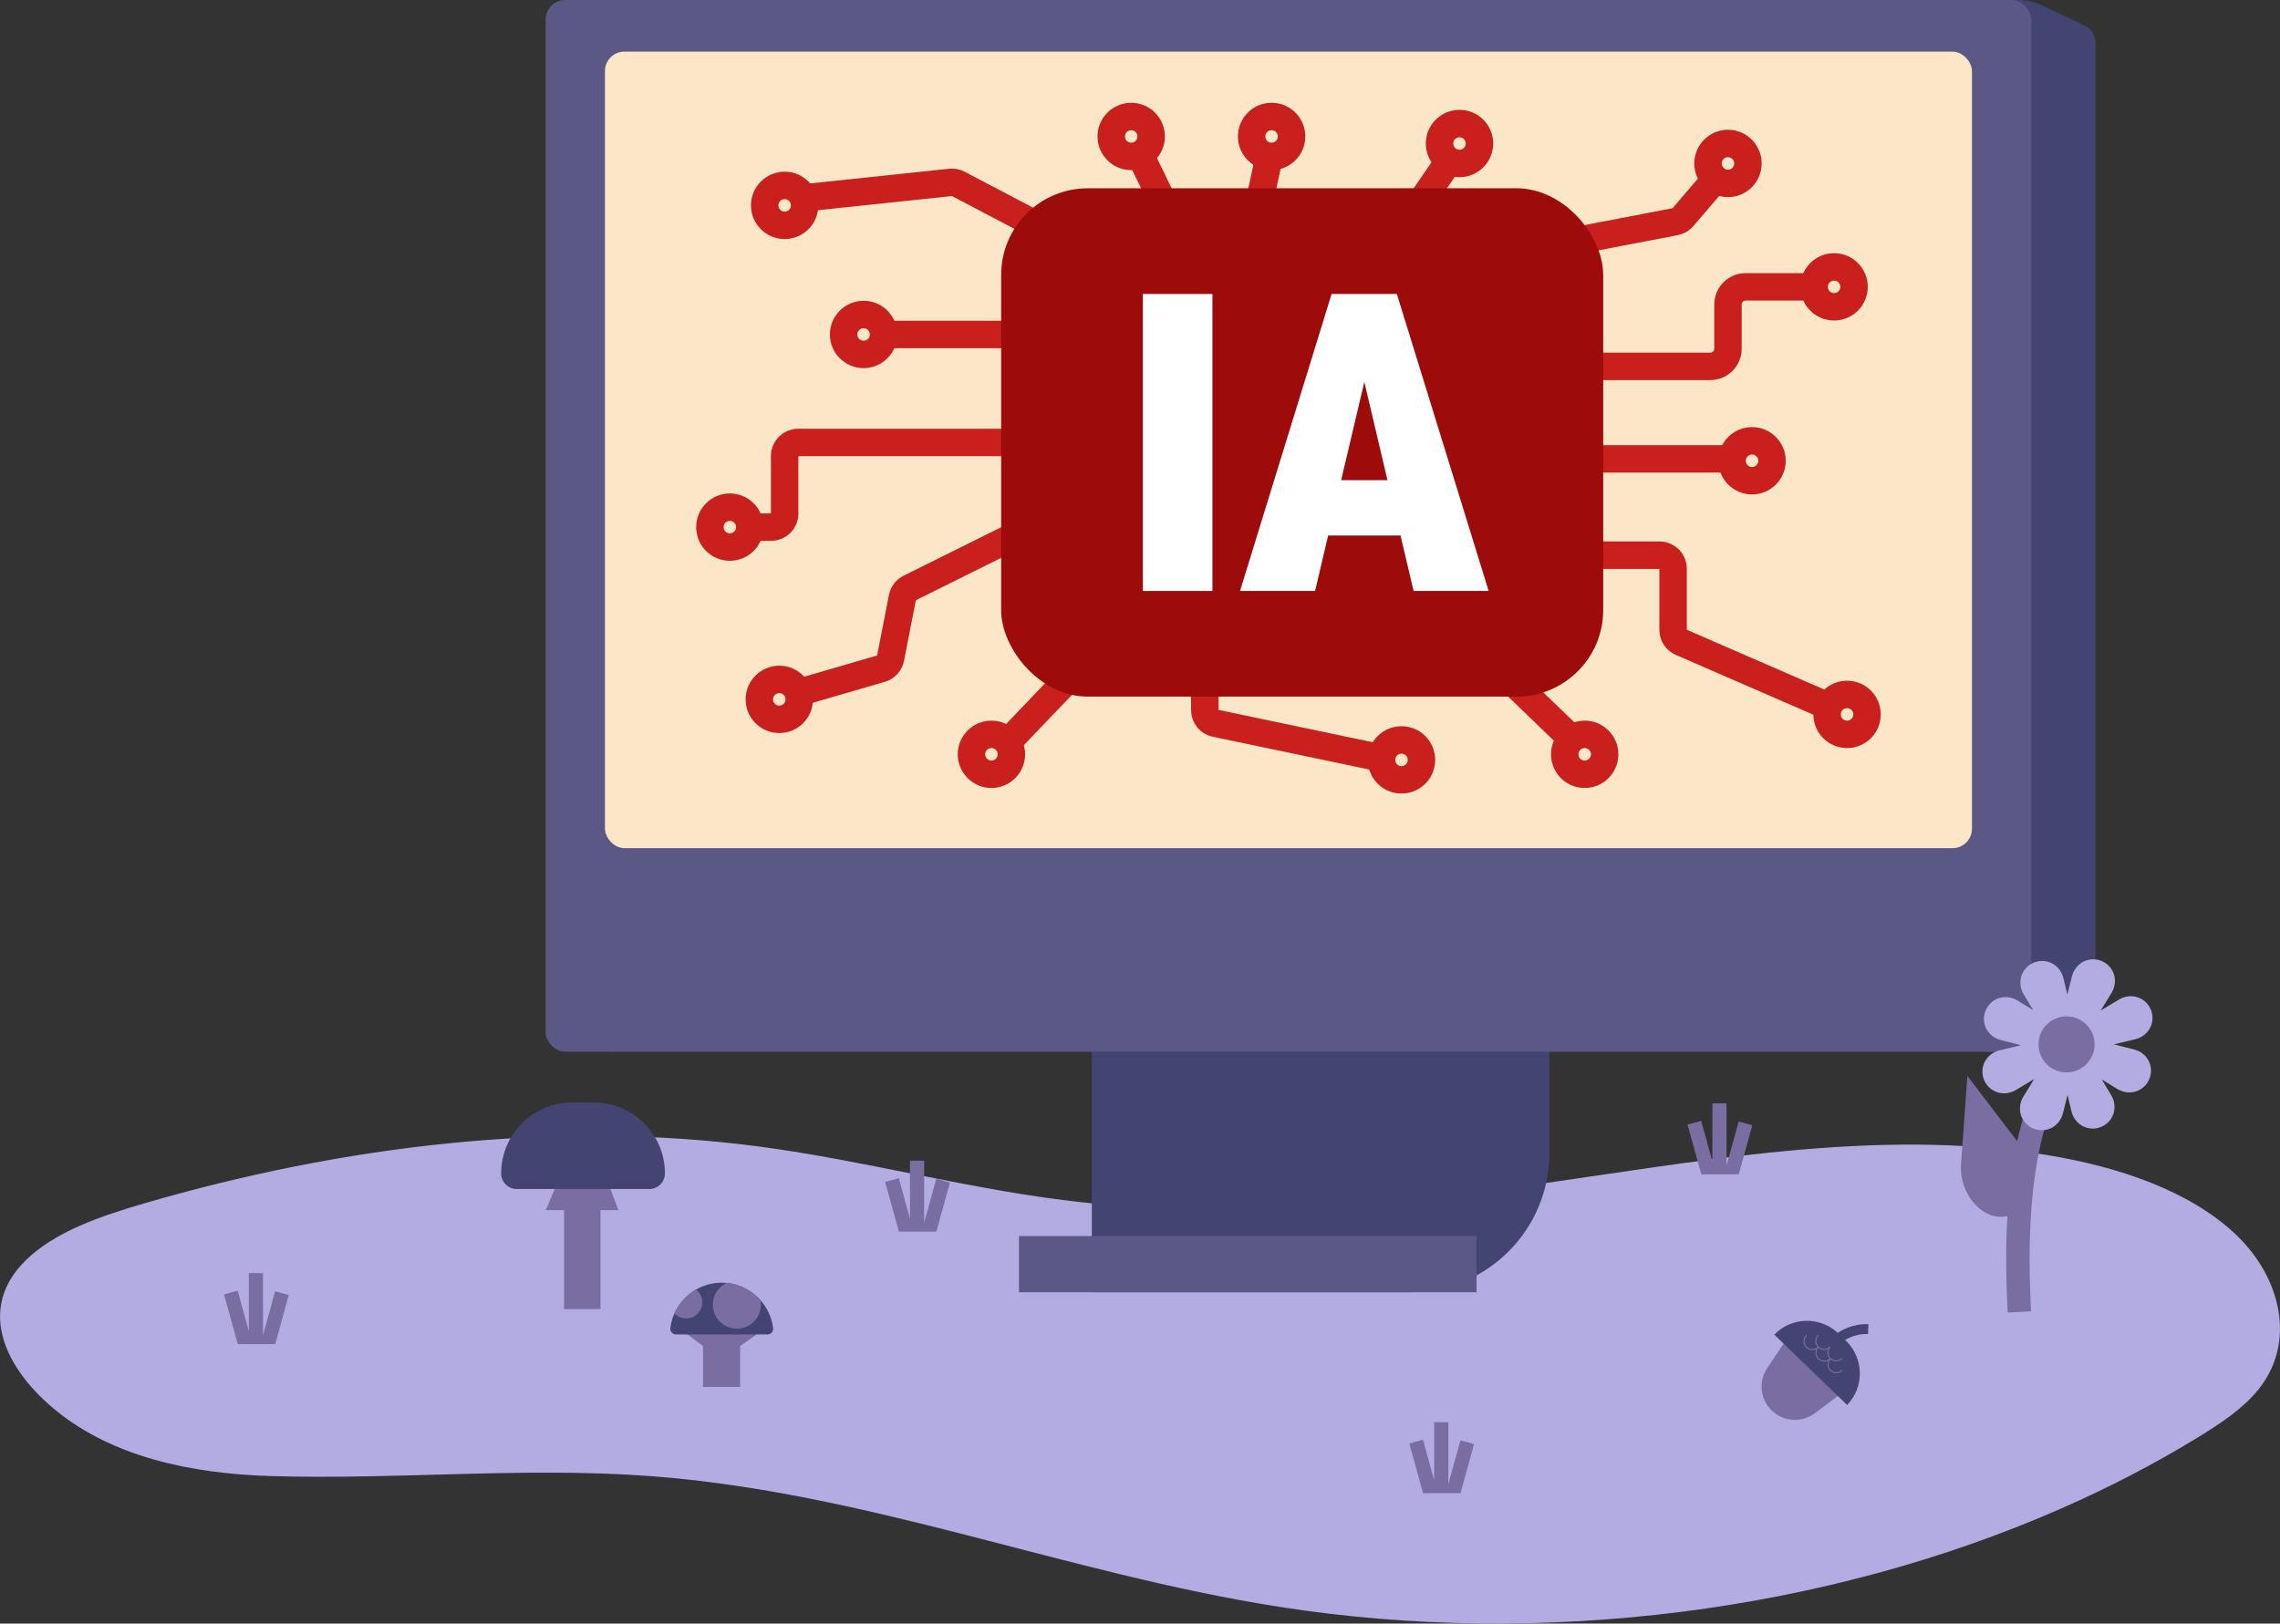 <svg xmlns="http://www.w3.org/2000/svg" xmlns:xlink="http://www.w3.org/1999/xlink" id="uuid-d80f8877-ecc8-459f-8ce3-e7bc1b1ffa56" viewBox="0 0 609.95 434.41"><rect x="0" y="0" width="609.95" height="434.41" fill="#333333" stroke="none"/><defs><clipPath id="uuid-33fb6148-a1bf-4b84-a44b-8f489a515b41"><path d="M206.93,357.06c0-7.62-6.24-13.86-13.86-13.86h0c-7.62,0-13.86,6.24-13.86,13.86h27.72Z" fill="none"></path></clipPath></defs><path d="M551.47,403.61c12.78-5.62,25.01-11.97,36.54-19.03,6.1-3.73,12.11-7.74,16.2-12.84,10.18-12.68,6.01-30.09-6.28-41.62-12.29-11.52-31.12-17.91-50.07-21.03-46.36-7.65-94.14,1.93-140.81,8.35-40.51,5.58-82.16,8.78-122.77,3.64-27.1-3.43-53.23-10.52-80.28-14.18-55.29-7.47-112.73-.25-165.23,15.03-11.88,3.46-24.08,7.62-31.91,15.31-13.48,13.25-5.15,29.57,8.5,40.48,15.02,12.02,35.5,16.54,56.6,17.21,33.97,1.08,68.09-2.49,101.93.02,57.88,4.29,111.14,25.98,168.1,34.95,70.87,11.16,146.77,1.28,209.49-26.3Z" fill="#b2ace3"></path><rect x="150.9" y="322.01" width="9.75" height="28.27" fill="#796da2"></rect><polygon points="149.65 315.23 145.99 323.8 165.44 323.8 162.22 315.23 149.65 315.23" fill="#796da2"></polygon><path d="M153.08,294.98h5.8c10.49,0,19,8.51,19,19h0c0,2.29-1.86,4.16-4.16,4.16h-35.49c-2.29,0-4.16-1.86-4.16-4.16h0c0-10.49,8.51-19,19-19Z" fill="#444472"></path><path d="M292.08,256.51h122.41v52.02c0,20.54-16.68,37.22-37.22,37.22h-85.18v-89.24h0Z" fill="#444472"></path><path d="M560.59,281.41H163.16V0h376.98c2.06,0,4.1.46,5.96,1.34l11.46,5.42c1.85.88,3.03,2.74,3.03,4.79v269.87Z" fill="#444472"></path><rect x="145.97" width="397.43" height="281.41" rx="5.22" ry="5.22" fill="#5b5886"></rect><rect x="161.84" y="13.81" width="365.71" height="213.13" rx="5.22" ry="5.22" fill="#fbe7c7"></rect><rect x="272.6" y="330.73" width="122.41" height="15.03" fill="#5b5886"></rect><polygon points="181.87 355.51 204.62 355.51 198 360.15 198 371.09 188.06 371.09 188.06 360.15 181.87 355.51" fill="#796da2"></polygon><path d="M205.32,357.06c.92,0,1.62-.81,1.51-1.72-.85-6.82-6.71-12.14-13.75-12.14h0c-7.04,0-12.9,5.32-13.75,12.14-.11.91.59,1.72,1.51,1.72h24.49Z" fill="#444472"></path><g clip-path="url(#uuid-33fb6148-a1bf-4b84-a44b-8f489a515b41)"><circle cx="183.54" cy="348.44" r="4.33" fill="#796da2"></circle><circle cx="197.12" cy="349.09" r="6.42" fill="#796da2"></circle></g><polygon points="465.13 300.08 461.89 311.84 461.89 295.21 458.1 295.21 458.1 310.76 455.11 299.91 451.46 300.91 455.13 314.21 458.1 314.21 459.05 314.21 461.23 314.21 461.89 314.21 465.16 314.21 468.78 301.08 465.13 300.08" fill="#796da2"></polygon><path d="M553.95,287.59l-1.98-2.41-1.93-2.45c-.45.36-4.52,3.78-8.03,14.04-.91,2.65-1.69,5.52-2.37,8.57l-13.32-17.46-1.7,23.59c-.56,7.8,5.58,15.17,12,13.99.14-.03.27-.07.41-.1-.46,7.82-.44,16.44.09,25.84l6.24-.35c-2.85-51.13,10.48-63.15,10.61-63.27Z" fill="#796da2"></path><path d="M575.59,274.06c.37-1.24.34-2.61-.19-3.9s-1.46-2.29-2.59-2.91c-1.84-1.02-4.1-.9-5.9.18l-4.91,2.94,2.89-4.71c1.1-1.79,1.24-4.05.24-5.9-.62-1.14-1.61-2.08-2.89-2.62h0c-1.28-.54-2.65-.59-3.89-.23-2.02.58-3.54,2.26-4.05,4.3l-1.23,4.9-1.06-4.4c-.49-2.04-1.99-3.74-4-4.34-1.24-.37-2.61-.34-3.9.19-1.29.52-2.29,1.46-2.91,2.59-1.02,1.84-.9,4.1.18,5.9l2.52,4.21-4.18-2.56c-1.79-1.1-4.05-1.24-5.9-.24-1.14.62-2.08,1.61-2.62,2.89h0c-.54,1.28-.59,2.65-.23,3.89.58,2.02,2.26,3.54,4.3,4.05l5.4,1.36-5.74,1.38c-2.04.49-3.74,1.99-4.34,4-.37,1.24-.34,2.61.19,3.9h0c.52,1.29,1.46,2.29,2.59,2.91,1.84,1.02,4.1.9,5.9-.18l4.91-2.94-2.89,4.71c-1.1,1.79-1.24,4.05-.24,5.9.62,1.14,1.61,2.08,2.89,2.62,1.28.54,2.65.59,3.89.23,2.02-.58,3.54-2.26,4.05-4.3l1.23-4.9,1.06,4.4c.49,2.04,1.99,3.74,4,4.34,1.24.37,2.61.34,3.9-.19,1.29-.52,2.29-1.46,2.91-2.59,1.02-1.84.9-4.1-.18-5.9l-2.52-4.21,4.18,2.56c1.79,1.1,4.05,1.24,5.9.24,1.14-.62,2.08-1.61,2.62-2.89s.59-2.65.23-3.89c-.58-2.02-2.26-3.54-4.3-4.05l-5.4-1.36,5.74-1.38c2.04-.49,3.74-1.99,4.34-4ZM552.46,284.64l-3.19-1.34-1.31-3.2,1.69-4.02,4.03-1.65,3.19,1.34,1.31,3.2-1.69,4.02-4.03,1.65Z" fill="#b2ace3"></path><circle cx="552.85" cy="279.44" r="7.5" fill="#796da2"></circle><polygon points="73.6 345.5 70.36 357.27 70.36 340.64 66.57 340.64 66.57 356.19 63.58 345.34 59.93 346.34 63.6 359.63 66.57 359.63 67.52 359.63 69.7 359.63 70.36 359.63 73.63 359.63 77.25 346.51 73.6 345.5" fill="#796da2"></polygon><polygon points="250.47 315.41 247.23 327.18 247.23 310.55 243.44 310.55 243.44 326.1 240.45 315.24 236.8 316.25 240.47 329.54 243.44 329.54 244.39 329.54 246.57 329.54 247.23 329.54 250.5 329.54 254.12 316.42 250.47 315.41" fill="#796da2"></polygon><polygon points="390.7 385.39 387.45 397.15 387.45 380.52 383.67 380.52 383.67 396.07 380.68 385.22 377.03 386.22 380.7 399.52 383.67 399.52 384.62 399.52 386.8 399.52 387.45 399.52 390.72 399.52 394.34 386.39 390.7 385.39" fill="#796da2"></polygon><path d="M473.98,377.41h0c-3.1-3-3.61-7.78-1.21-11.36l5.94-8.85,15.18,14.67-8.4,6.27c-3.5,2.61-8.37,2.3-11.51-.73Z" fill="#796da2"></path><path d="M487.2,356.08h2.82c6.7,0,12.14,5.44,12.14,12.14h-27.09c0-6.7,5.44-12.14,12.14-12.14Z" transform="translate(388.92 -237.81) rotate(44.02)" fill="#444472"></path><path d="M488.92,362.64l-2.16-1.49c.2-.29,5.03-7.17,13.08-6.85l-.1,2.63c-6.58-.24-10.77,5.66-10.81,5.72Z" fill="#444472"></path><path d="M484.84,361.24c-.62,0-1.21-.24-1.65-.67-.94-.91-.97-2.42-.06-3.36l.21.2c-.39.4-.6.93-.59,1.49,0,.56.24,1.08.64,1.47.83.8,2.15.78,2.95-.05l.21.2c-.44.46-1.04.71-1.67.73-.01,0-.03,0-.04,0Z" fill="#796da2"></path><path d="M488.05,364.34c-.6,0-1.19-.22-1.65-.67-.94-.91-.97-2.42-.06-3.37l.21.2c-.39.4-.6.93-.59,1.49,0,.56.24,1.08.64,1.47.83.8,2.15.78,2.95-.05l.21.2c-.47.48-1.09.72-1.71.72Z" fill="#796da2"></path><path d="M491.26,367.45c-.6,0-1.19-.22-1.65-.67-.46-.44-.71-1.04-.73-1.67-.01-.64.23-1.24.67-1.69l.21.2c-.8.83-.78,2.15.05,2.95.83.8,2.15.78,2.95-.05l.21.2c-.47.48-1.09.72-1.71.72Z" fill="#796da2"></path><path d="M488,361.18c-.62,0-1.21-.24-1.65-.67-.46-.44-.71-1.04-.73-1.67-.01-.64.23-1.24.67-1.69l.21.2c-.39.4-.6.93-.59,1.49,0,.56.24,1.08.64,1.47.39.38.91.59,1.45.59.01,0,.02,0,.04,0,.56,0,1.08-.24,1.47-.64l.21.2c-.44.46-1.04.71-1.67.73-.01,0-.03,0-.04,0Z" fill="#796da2"></path><path d="M491.22,364.28c-.6,0-1.19-.22-1.65-.67-.94-.91-.97-2.42-.06-3.37l.21.2c-.8.83-.78,2.15.05,2.95.83.8,2.15.78,2.95-.05l.21.2c-.47.48-1.09.72-1.71.72Z" fill="#796da2"></path><path d="M412.43,98.03h45.11c2.61,0,4.73-2.12,4.73-4.73v-11.82c0-2.61,2.12-4.73,4.73-4.73h23.78" fill="none" stroke="#c9201d" stroke-miterlimit="10" stroke-width="7.34"></path><circle cx="490.66" cy="76.75" r="5.34" fill="#fbe7c7" stroke="#c9201d" stroke-miterlimit="10" stroke-width="7.34"></circle><line x1="420.75" y1="122.78" x2="468.71" y2="122.78" fill="none" stroke="#c9201d" stroke-miterlimit="10" stroke-width="7.34"></line><path d="M418.6,148.55h25.4c1.98,0,3.59,1.61,3.59,3.59v16.42c0,1.43.85,2.72,2.16,3.29l44.38,19.3" fill="none" stroke="#c9201d" stroke-miterlimit="10" stroke-width="7.34"></path><path d="M413.95,65.87l34.21-6.56c.8-.15,1.52-.57,2.05-1.19l12.07-14.08" fill="none" stroke="#c9201d" stroke-miterlimit="10" stroke-width="7.34"></path><path d="M284.01,63.72l-27.67-14.53c-.63-.33-1.34-.47-2.05-.39l-42.95,4.54" fill="none" stroke="#c9201d" stroke-miterlimit="10" stroke-width="7.34"></path><line x1="281.15" y1="89.49" x2="231.03" y2="89.49" fill="none" stroke="#c9201d" stroke-miterlimit="10" stroke-width="7.34"></line><path d="M284.01,118.39h-70.51c-1.98,0-3.59,1.61-3.59,3.59v15.47c0,1.98-1.61,3.59-3.59,3.59h-6.79" fill="none" stroke="#c9201d" stroke-miterlimit="10" stroke-width="7.34"></path><path d="M276.13,141.04l-32.78,16.29c-1,.5-1.71,1.43-1.93,2.53l-3.18,16.27c-.26,1.32-1.23,2.38-2.52,2.76l-25.82,7.52" fill="none" stroke="#c9201d" stroke-miterlimit="10" stroke-width="7.34"></path><line x1="291.53" y1="175.65" x2="265.04" y2="203.32" fill="none" stroke="#c9201d" stroke-miterlimit="10" stroke-width="7.34"></line><line x1="314.79" y1="61.57" x2="302.62" y2="36.51" fill="none" stroke="#c9201d" stroke-miterlimit="10" stroke-width="7.34"></line><path d="M334.84,63.72c.36-1.79,6.8-31.5,6.8-31.5" fill="none" stroke="#c9201d" stroke-miterlimit="10" stroke-width="7.34"></path><line x1="374.93" y1="61.57" x2="390.45" y2="39.02" fill="none" stroke="#c9201d" stroke-miterlimit="10" stroke-width="7.34"></line><path d="M322.31,178.62v11.4c0,1.7,1.19,3.16,2.85,3.51l46.68,9.78" fill="none" stroke="#c9201d" stroke-miterlimit="10" stroke-width="7.34"></path><line x1="400.7" y1="178.62" x2="422.54" y2="199.69" fill="none" stroke="#c9201d" stroke-miterlimit="10" stroke-width="7.34"></line><circle cx="468.71" cy="123.29" r="5.34" fill="#fbe7c7" stroke="#c9201d" stroke-miterlimit="10" stroke-width="7.34"></circle><circle cx="494.13" cy="191.15" r="5.34" fill="#fbe7c7" stroke="#c9201d" stroke-miterlimit="10" stroke-width="7.34"></circle><circle cx="423.94" cy="201.83" r="5.34" fill="#fbe7c7" stroke="#c9201d" stroke-miterlimit="10" stroke-width="7.34"></circle><circle cx="462.27" cy="43.73" r="5.34" fill="#fbe7c7" stroke="#c9201d" stroke-miterlimit="10" stroke-width="7.34"></circle><rect x="267.83" y="50.38" width="161.06" height="136.01" rx="23.18" ry="23.18" fill="#9e0b0b"></rect><path d="M368.78,78.66h-12.55l-24.5,79.46h20.08l3.5-14.84h19.36l3.5,14.84h20.08l-24.56-79.46h-4.91ZM358.79,128.48l6.2-26.29,6.19,26.29h-12.39Z" fill="#fff"></path><rect x="305.74" y="78.66" width="18.61" height="79.46" fill="#fff"></rect><circle cx="390.45" cy="38.4" r="5.34" fill="#fbe7c7" stroke="#c9201d" stroke-miterlimit="10" stroke-width="7.34"></circle><circle cx="374.93" cy="203.32" r="5.34" fill="#fbe7c7" stroke="#c9201d" stroke-miterlimit="10" stroke-width="7.34"></circle><circle cx="265.23" cy="201.83" r="5.34" fill="#fbe7c7" stroke="#c9201d" stroke-miterlimit="10" stroke-width="7.34"></circle><circle cx="208.48" cy="187.13" r="5.34" fill="#fbe7c7" stroke="#c9201d" stroke-miterlimit="10" stroke-width="7.34"></circle><circle cx="195.25" cy="141.04" r="5.34" fill="#fbe7c7" stroke="#c9201d" stroke-miterlimit="10" stroke-width="7.34"></circle><circle cx="231.03" cy="89.49" r="5.34" fill="#fbe7c7" stroke="#c9201d" stroke-miterlimit="10" stroke-width="7.34"></circle><circle cx="209.91" cy="54.95" r="5.34" fill="#fbe7c7" stroke="#c9201d" stroke-miterlimit="10" stroke-width="7.34"></circle><circle cx="302.62" cy="36.51" r="5.34" fill="#fbe7c7" stroke="#c9201d" stroke-miterlimit="10" stroke-width="7.34"></circle><circle cx="340.18" cy="36.51" r="5.34" fill="#fbe7c7" stroke="#c9201d" stroke-miterlimit="10" stroke-width="7.34"></circle></svg>